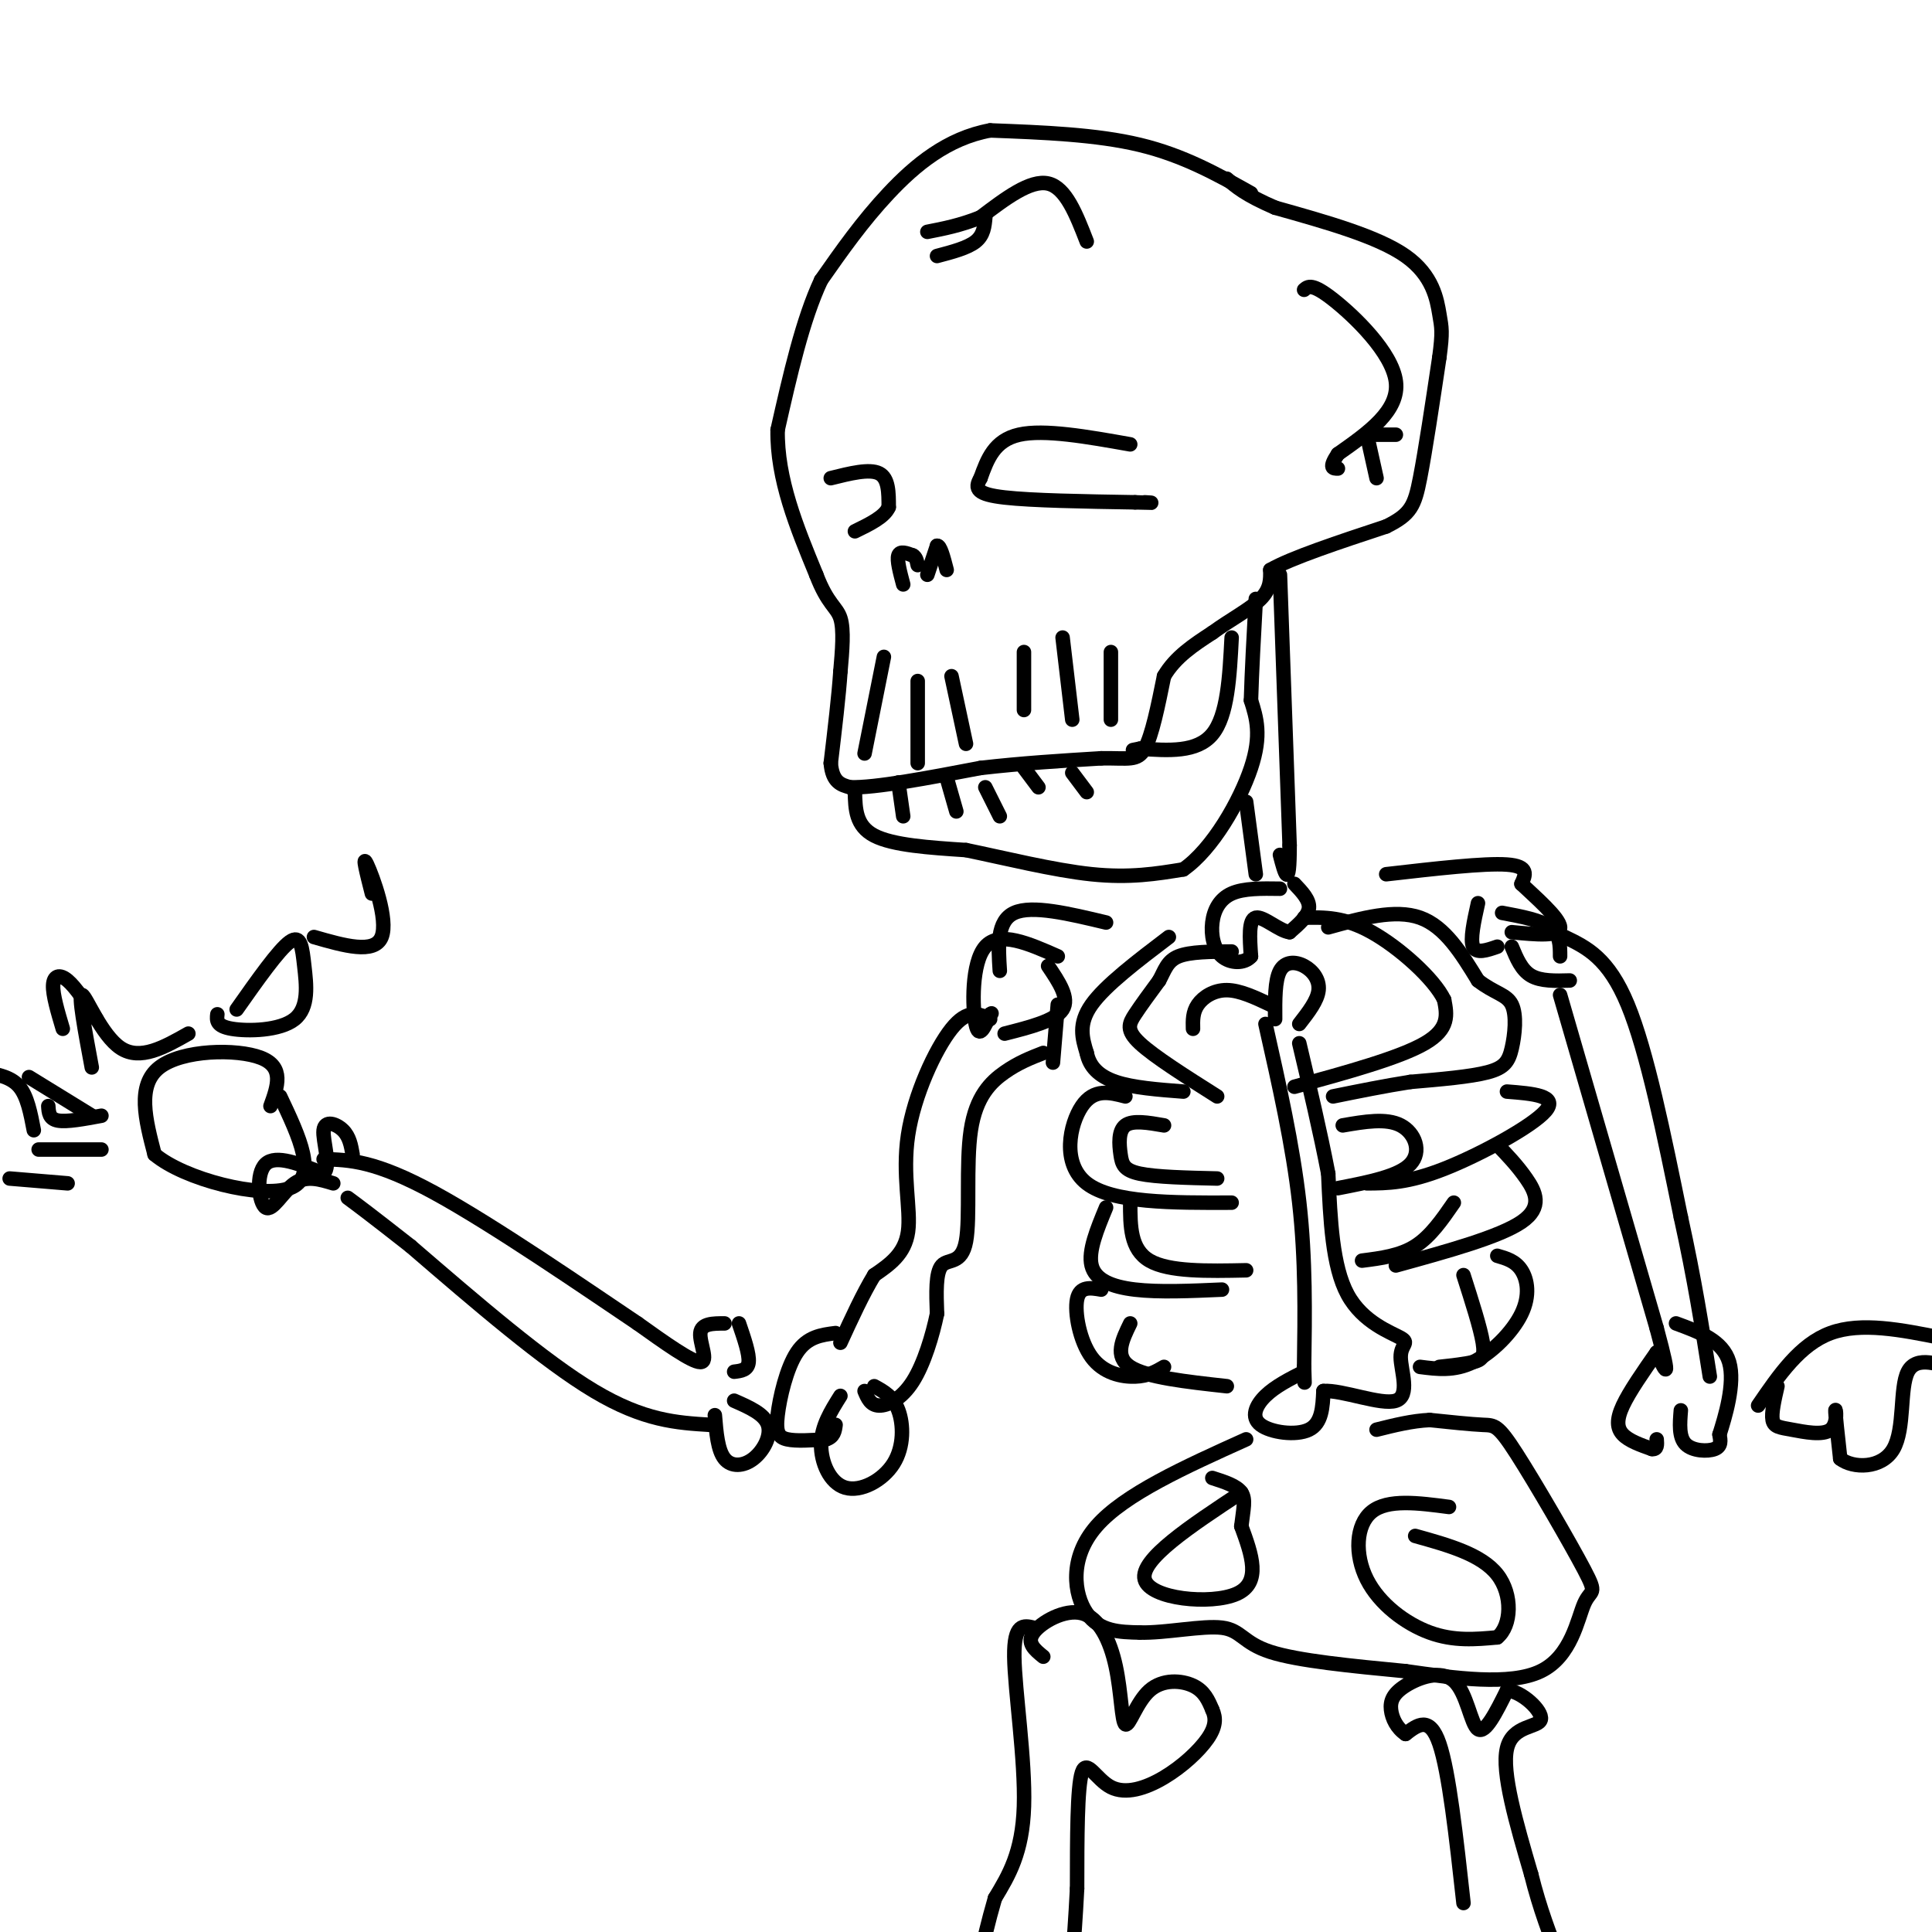 <svg viewBox='0 0 400 400' version='1.1' xmlns='http://www.w3.org/2000/svg' xmlns:xlink='http://www.w3.org/1999/xlink'><g fill='none' stroke='rgb(0,0,0)' stroke-width='3' stroke-linecap='round' stroke-linejoin='round'><path d='M259,40c-7.000,-3.917 -14.000,-7.833 -23,-10c-9.000,-2.167 -20.000,-2.583 -31,-3'/><path d='M205,27c-8.867,1.622 -15.533,7.178 -21,13c-5.467,5.822 -9.733,11.911 -14,18'/><path d='M170,58c-3.833,8.167 -6.417,19.583 -9,31'/><path d='M161,89c-0.167,10.167 3.917,20.083 8,30'/><path d='M169,119c2.356,6.178 4.244,6.622 5,9c0.756,2.378 0.378,6.689 0,11'/><path d='M174,139c-0.333,5.000 -1.167,12.000 -2,19'/><path d='M172,158c0.333,4.000 2.167,4.500 4,5'/><path d='M176,163c5.167,0.167 16.083,-1.917 27,-4'/><path d='M203,159c8.667,-1.000 16.833,-1.500 25,-2'/><path d='M228,157c5.711,-0.089 7.489,0.689 9,-2c1.511,-2.689 2.756,-8.844 4,-15'/><path d='M241,140c2.333,-4.000 6.167,-6.500 10,-9'/><path d='M251,131c3.689,-2.689 7.911,-4.911 10,-7c2.089,-2.089 2.044,-4.044 2,-6'/><path d='M263,118c4.333,-2.500 14.167,-5.750 24,-9'/><path d='M287,109c5.111,-2.511 5.889,-4.289 7,-10c1.111,-5.711 2.556,-15.356 4,-25'/><path d='M298,74c0.714,-5.310 0.500,-6.083 0,-9c-0.500,-2.917 -1.286,-7.976 -7,-12c-5.714,-4.024 -16.357,-7.012 -27,-10'/><path d='M264,43c-6.167,-2.667 -8.083,-4.333 -10,-6'/><path d='M270,60c0.822,-0.711 1.644,-1.422 6,2c4.356,3.422 12.244,10.978 13,17c0.756,6.022 -5.622,10.511 -12,15'/><path d='M277,94c-2.000,3.000 -1.000,3.000 0,3'/><path d='M283,90c0.000,0.000 2.000,9.000 2,9'/><path d='M283,90c0.000,0.000 6.000,0.000 6,0'/><path d='M225,50c-2.167,-5.583 -4.333,-11.167 -8,-12c-3.667,-0.833 -8.833,3.083 -14,7'/><path d='M203,45c-4.167,1.667 -7.583,2.333 -11,3'/><path d='M204,45c-0.167,1.833 -0.333,3.667 -2,5c-1.667,1.333 -4.833,2.167 -8,3'/><path d='M172,99c4.000,-1.000 8.000,-2.000 10,-1c2.000,1.000 2.000,4.000 2,7'/><path d='M184,105c-0.833,2.000 -3.917,3.500 -7,5'/><path d='M234,92c-8.917,-1.583 -17.833,-3.167 -23,-2c-5.167,1.167 -6.583,5.083 -8,9'/><path d='M203,99c-1.333,2.244 -0.667,3.356 5,4c5.667,0.644 16.333,0.822 27,1'/><path d='M235,104c4.833,0.167 3.417,0.083 2,0'/><path d='M187,121c-0.667,-2.500 -1.333,-5.000 -1,-6c0.333,-1.000 1.667,-0.500 3,0'/><path d='M189,115c0.667,0.333 0.833,1.167 1,2'/><path d='M192,119c0.000,0.000 2.000,-6.000 2,-6'/><path d='M194,113c0.667,-0.167 1.333,2.417 2,5'/><path d='M183,136c0.000,0.000 -4.000,20.000 -4,20'/><path d='M190,141c0.000,0.000 0.000,17.000 0,17'/><path d='M197,140c0.000,0.000 3.000,14.000 3,14'/><path d='M212,135c0.000,0.000 0.000,12.000 0,12'/><path d='M220,132c0.000,0.000 2.000,17.000 2,17'/><path d='M230,135c0.000,0.000 0.000,14.000 0,14'/><path d='M255,132c-0.417,8.083 -0.833,16.167 -4,20c-3.167,3.833 -9.083,3.417 -15,3'/><path d='M236,155c-2.500,0.500 -1.250,0.250 0,0'/><path d='M177,164c0.083,3.500 0.167,7.000 4,9c3.833,2.000 11.417,2.500 19,3'/><path d='M200,176c7.889,1.622 18.111,4.178 26,5c7.889,0.822 13.444,-0.089 19,-1'/><path d='M245,180c6.067,-4.200 11.733,-14.200 14,-21c2.267,-6.800 1.133,-10.400 0,-14'/><path d='M259,145c0.167,-5.833 0.583,-13.417 1,-21'/><path d='M186,162c0.000,0.000 1.000,7.000 1,7'/><path d='M196,161c0.000,0.000 2.000,7.000 2,7'/><path d='M204,163c0.000,0.000 3.000,6.000 3,6'/><path d='M212,159c0.000,0.000 3.000,4.000 3,4'/><path d='M222,160c0.000,0.000 3.000,4.000 3,4'/><path d='M265,119c0.000,0.000 2.000,56.000 2,56'/><path d='M267,175c0.000,9.667 -1.000,5.833 -2,2'/><path d='M258,166c0.000,0.000 2.000,15.000 2,15'/><path d='M268,183c1.583,1.667 3.167,3.333 3,5c-0.167,1.667 -2.083,3.333 -4,5'/><path d='M267,193c-2.133,-0.244 -5.467,-3.356 -7,-3c-1.533,0.356 -1.267,4.178 -1,8'/><path d='M259,198c-1.360,1.569 -4.262,1.493 -6,0c-1.738,-1.493 -2.314,-4.402 -2,-7c0.314,-2.598 1.518,-4.885 4,-6c2.482,-1.115 6.241,-1.057 10,-1'/><path d='M275,192c6.917,-1.917 13.833,-3.833 19,-2c5.167,1.833 8.583,7.417 12,13'/><path d='M306,203c3.413,2.671 5.946,2.850 7,5c1.054,2.150 0.630,6.271 0,9c-0.630,2.729 -1.466,4.065 -5,5c-3.534,0.935 -9.767,1.467 -16,2'/><path d='M292,224c-5.333,0.833 -10.667,1.917 -16,3'/><path d='M268,225c10.917,-3.000 21.833,-6.000 27,-9c5.167,-3.000 4.583,-6.000 4,-9'/><path d='M299,207c-2.089,-4.378 -9.311,-10.822 -15,-14c-5.689,-3.178 -9.844,-3.089 -14,-3'/><path d='M242,194c-6.583,5.000 -13.167,10.000 -16,14c-2.833,4.000 -1.917,7.000 -1,10'/><path d='M225,218c0.556,2.800 2.444,4.800 6,6c3.556,1.200 8.778,1.600 14,2'/><path d='M252,227c-6.533,-4.133 -13.067,-8.267 -16,-11c-2.933,-2.733 -2.267,-4.067 -1,-6c1.267,-1.933 3.133,-4.467 5,-7'/><path d='M240,203c1.178,-2.156 1.622,-4.044 4,-5c2.378,-0.956 6.689,-0.978 11,-1'/><path d='M287,181c10.167,-1.167 20.333,-2.333 25,-2c4.667,0.333 3.833,2.167 3,4'/><path d='M315,183c2.689,2.578 7.911,7.022 8,9c0.089,1.978 -4.956,1.489 -10,1'/><path d='M306,187c-0.833,3.750 -1.667,7.500 -1,9c0.667,1.500 2.833,0.750 5,0'/><path d='M311,189c4.000,0.750 8.000,1.500 10,3c2.000,1.500 2.000,3.750 2,6'/><path d='M313,196c1.000,2.417 2.000,4.833 4,6c2.000,1.167 5.000,1.083 8,1'/><path d='M324,194c4.500,2.167 9.000,4.333 13,14c4.000,9.667 7.500,26.833 11,44'/><path d='M348,252c2.833,12.833 4.417,22.917 6,33'/><path d='M323,206c0.000,0.000 20.000,69.000 20,69'/><path d='M343,275c3.333,12.333 1.667,8.667 0,5'/><path d='M343,280c-2.822,4.044 -5.644,8.089 -7,11c-1.356,2.911 -1.244,4.689 0,6c1.244,1.311 3.622,2.156 6,3'/><path d='M342,300c1.167,0.167 1.083,-0.917 1,-2'/><path d='M348,292c-0.222,2.778 -0.444,5.556 1,7c1.444,1.444 4.556,1.556 6,1c1.444,-0.556 1.222,-1.778 1,-3'/><path d='M356,297c1.089,-3.444 3.311,-10.556 2,-15c-1.311,-4.444 -6.156,-6.222 -11,-8'/><path d='M229,191c-7.667,-1.833 -15.333,-3.667 -19,-2c-3.667,1.667 -3.333,6.833 -3,12'/><path d='M219,198c-6.044,-2.667 -12.089,-5.333 -15,-2c-2.911,3.333 -2.689,12.667 -2,16c0.689,3.333 1.844,0.667 3,-2'/><path d='M205,210c0.500,-0.333 0.250,-0.167 0,0'/><path d='M217,200c2.250,3.333 4.500,6.667 3,9c-1.500,2.333 -6.750,3.667 -12,5'/><path d='M219,208c0.000,0.000 -1.000,12.000 -1,12'/><path d='M205,211c-2.321,-1.101 -4.643,-2.202 -8,2c-3.357,4.202 -7.750,13.708 -9,22c-1.250,8.292 0.643,15.369 0,20c-0.643,4.631 -3.821,6.815 -7,9'/><path d='M181,264c-2.333,3.833 -4.667,8.917 -7,14'/><path d='M216,218c-2.581,1.005 -5.161,2.010 -8,4c-2.839,1.990 -5.936,4.967 -7,12c-1.064,7.033 -0.094,18.124 -1,23c-0.906,4.876 -3.687,3.536 -5,5c-1.313,1.464 -1.156,5.732 -1,10'/><path d='M194,272c-0.905,4.381 -2.667,10.333 -5,14c-2.333,3.667 -5.238,5.048 -7,5c-1.762,-0.048 -2.381,-1.524 -3,-3'/><path d='M181,287c1.970,1.075 3.939,2.150 5,5c1.061,2.850 1.212,7.475 -1,11c-2.212,3.525 -6.788,5.949 -10,5c-3.212,-0.949 -5.061,-5.271 -5,-9c0.061,-3.729 2.030,-6.864 4,-10'/><path d='M173,276c-2.917,0.369 -5.833,0.738 -8,4c-2.167,3.262 -3.583,9.417 -4,13c-0.417,3.583 0.167,4.595 2,5c1.833,0.405 4.917,0.202 8,0'/><path d='M171,298c1.667,-0.500 1.833,-1.750 2,-3'/><path d='M153,274c1.083,3.167 2.167,6.333 2,8c-0.167,1.667 -1.583,1.833 -3,2'/><path d='M152,290c3.131,1.375 6.262,2.750 7,5c0.738,2.250 -0.917,5.375 -3,7c-2.083,1.625 -4.595,1.750 -6,0c-1.405,-1.750 -1.702,-5.375 -2,-9'/><path d='M150,274c-2.400,0.000 -4.800,0.000 -5,2c-0.200,2.000 1.800,6.000 0,6c-1.800,0.000 -7.400,-4.000 -13,-8'/><path d='M132,274c-10.333,-6.933 -29.667,-20.267 -42,-27c-12.333,-6.733 -17.667,-6.867 -23,-7'/><path d='M147,295c-6.833,-0.417 -13.667,-0.833 -24,-7c-10.333,-6.167 -24.167,-18.083 -38,-30'/><path d='M85,258c-8.500,-6.667 -10.750,-8.333 -13,-10'/><path d='M69,245c-2.774,-0.845 -5.548,-1.690 -8,0c-2.452,1.690 -4.583,5.917 -6,5c-1.417,-0.917 -2.119,-6.976 0,-9c2.119,-2.024 7.060,-0.012 12,2'/><path d='M67,243c1.643,-1.667 -0.250,-6.833 0,-9c0.250,-2.167 2.643,-1.333 4,0c1.357,1.333 1.679,3.167 2,5'/><path d='M56,229c1.467,-4.044 2.933,-8.089 -2,-10c-4.933,-1.911 -16.267,-1.689 -21,2c-4.733,3.689 -2.867,10.844 -1,18'/><path d='M32,239c6.156,5.200 22.044,9.200 28,7c5.956,-2.200 1.978,-10.600 -2,-19'/><path d='M49,209c4.348,-6.171 8.695,-12.341 11,-14c2.305,-1.659 2.566,1.195 3,5c0.434,3.805 1.040,8.563 -2,11c-3.040,2.437 -9.726,2.553 -13,2c-3.274,-0.553 -3.137,-1.777 -3,-3'/><path d='M77,185c-1.067,-4.200 -2.133,-8.400 -1,-6c1.133,2.400 4.467,11.400 3,15c-1.467,3.600 -7.733,1.800 -14,0'/><path d='M39,214c-4.978,2.822 -9.956,5.644 -14,3c-4.044,-2.644 -7.156,-10.756 -8,-11c-0.844,-0.244 0.578,7.378 2,15'/><path d='M20,211c-2.156,-3.289 -4.311,-6.578 -6,-8c-1.689,-1.422 -2.911,-0.978 -3,1c-0.089,1.978 0.956,5.489 2,9'/><path d='M7,234c-0.667,-3.500 -1.333,-7.000 -3,-9c-1.667,-2.000 -4.333,-2.500 -7,-3'/><path d='M6,223c0.000,0.000 13.000,8.000 13,8'/><path d='M21,231c-3.583,0.667 -7.167,1.333 -9,1c-1.833,-0.333 -1.917,-1.667 -2,-3'/><path d='M21,238c0.000,0.000 -13.000,0.000 -13,0'/><path d='M2,244c0.000,0.000 12.000,1.000 12,1'/><path d='M263,208c-3.156,-1.489 -6.311,-2.978 -9,-3c-2.689,-0.022 -4.911,1.422 -6,3c-1.089,1.578 -1.044,3.289 -1,5'/><path d='M233,227c-3.244,-0.844 -6.489,-1.689 -9,2c-2.511,3.689 -4.289,11.911 1,16c5.289,4.089 17.644,4.044 30,4'/><path d='M241,233c-3.244,-0.565 -6.488,-1.131 -8,0c-1.512,1.131 -1.292,3.958 -1,6c0.292,2.042 0.655,3.298 4,4c3.345,0.702 9.673,0.851 16,1'/><path d='M278,233c4.511,-0.778 9.022,-1.556 12,0c2.978,1.556 4.422,5.444 2,8c-2.422,2.556 -8.711,3.778 -15,5'/><path d='M283,245c4.244,-0.022 8.489,-0.044 16,-3c7.511,-2.956 18.289,-8.844 21,-12c2.711,-3.156 -2.644,-3.578 -8,-4'/><path d='M229,250c-1.867,4.511 -3.733,9.022 -3,12c0.733,2.978 4.067,4.422 9,5c4.933,0.578 11.467,0.289 18,0'/><path d='M234,249c0.000,4.833 0.000,9.667 4,12c4.000,2.333 12.000,2.167 20,2'/><path d='M301,249c-2.417,3.500 -4.833,7.000 -8,9c-3.167,2.000 -7.083,2.500 -11,3'/><path d='M310,237c2.067,2.156 4.133,4.311 6,7c1.867,2.689 3.533,5.911 -1,9c-4.533,3.089 -15.267,6.044 -26,9'/><path d='M228,267c-2.220,-0.381 -4.440,-0.762 -5,2c-0.560,2.762 0.542,8.667 3,12c2.458,3.333 6.274,4.095 9,4c2.726,-0.095 4.363,-1.048 6,-2'/><path d='M234,274c-1.667,3.417 -3.333,6.833 0,9c3.333,2.167 11.667,3.083 20,4'/><path d='M303,264c1.756,5.489 3.511,10.978 4,14c0.489,3.022 -0.289,3.578 -2,4c-1.711,0.422 -4.356,0.711 -7,1'/><path d='M310,260c1.881,0.542 3.762,1.083 5,3c1.238,1.917 1.833,5.208 0,9c-1.833,3.792 -6.095,8.083 -10,10c-3.905,1.917 -7.452,1.458 -11,1'/><path d='M262,212c2.833,12.583 5.667,25.167 7,37c1.333,11.833 1.167,22.917 1,34'/><path d='M270,283c0.167,5.667 0.083,2.833 0,0'/><path d='M270,284c-2.988,1.512 -5.976,3.024 -8,5c-2.024,1.976 -3.083,4.417 -1,6c2.083,1.583 7.310,2.310 10,1c2.690,-1.310 2.845,-4.655 3,-8'/><path d='M274,288c3.844,-0.286 11.956,2.998 15,2c3.044,-0.998 1.022,-6.278 1,-9c-0.022,-2.722 1.956,-2.887 0,-4c-1.956,-1.113 -7.844,-3.175 -11,-9c-3.156,-5.825 -3.578,-15.412 -4,-25'/><path d='M275,243c-1.667,-8.667 -3.833,-17.833 -6,-27'/><path d='M269,212c1.887,-2.423 3.774,-4.845 4,-7c0.226,-2.155 -1.208,-4.042 -3,-5c-1.792,-0.958 -3.940,-0.988 -5,1c-1.060,1.988 -1.030,5.994 -1,10'/><path d='M258,298c-12.622,5.689 -25.244,11.378 -31,18c-5.756,6.622 -4.644,14.178 -2,18c2.644,3.822 6.822,3.911 11,4'/><path d='M236,338c5.286,0.143 13.000,-1.500 17,-1c4.000,0.500 4.286,3.143 10,5c5.714,1.857 16.857,2.929 28,4'/><path d='M291,346c10.183,1.452 21.640,3.083 28,0c6.360,-3.083 7.624,-10.881 9,-14c1.376,-3.119 2.864,-1.558 0,-7c-2.864,-5.442 -10.079,-17.888 -14,-24c-3.921,-6.112 -4.549,-5.889 -7,-6c-2.451,-0.111 -6.726,-0.555 -11,-1'/><path d='M296,294c-3.667,0.167 -7.333,1.083 -11,2'/><path d='M257,309c-10.533,6.956 -21.067,13.911 -20,18c1.067,4.089 13.733,5.311 19,3c5.267,-2.311 3.133,-8.156 1,-14'/><path d='M257,316c0.422,-3.600 0.978,-5.600 0,-7c-0.978,-1.400 -3.489,-2.200 -6,-3'/><path d='M300,312c-6.345,-0.839 -12.690,-1.679 -16,1c-3.310,2.679 -3.583,8.875 -1,14c2.583,5.125 8.024,9.179 13,11c4.976,1.821 9.488,1.411 14,1'/><path d='M310,339c2.933,-2.378 3.267,-8.822 0,-13c-3.267,-4.178 -10.133,-6.089 -17,-8'/><path d='M364,291c4.333,-6.333 8.667,-12.667 15,-15c6.333,-2.333 14.667,-0.667 23,1'/><path d='M368,287c-0.640,2.780 -1.279,5.560 -1,7c0.279,1.440 1.477,1.541 4,2c2.523,0.459 6.372,1.278 8,0c1.628,-1.278 1.037,-4.651 1,-4c-0.037,0.651 0.482,5.325 1,10'/><path d='M381,302c2.595,2.048 8.583,2.167 11,-2c2.417,-4.167 1.262,-12.619 3,-16c1.738,-3.381 6.369,-1.690 11,0'/><path d='M216,343c-1.775,-1.438 -3.551,-2.876 -2,-5c1.551,-2.124 6.428,-4.933 10,-4c3.572,0.933 5.838,5.609 7,11c1.162,5.391 1.219,11.497 2,12c0.781,0.503 2.287,-4.595 5,-7c2.713,-2.405 6.632,-2.116 9,-1c2.368,1.116 3.184,3.058 4,5'/><path d='M251,354c0.785,1.713 0.746,3.495 -1,6c-1.746,2.505 -5.200,5.733 -9,8c-3.800,2.267 -7.946,3.572 -11,2c-3.054,-1.572 -5.015,-6.021 -6,-3c-0.985,3.021 -0.992,13.510 -1,24'/><path d='M223,391c-0.333,6.500 -0.667,10.750 -1,15'/><path d='M214,337c-2.044,-0.489 -4.089,-0.978 -4,6c0.089,6.978 2.311,21.422 2,31c-0.311,9.578 -3.156,14.289 -6,19'/><path d='M206,393c-1.500,5.167 -2.250,8.583 -3,12'/><path d='M303,394c-1.500,-13.583 -3.000,-27.167 -5,-33c-2.000,-5.833 -4.500,-3.917 -7,-2'/><path d='M291,359c-1.798,-1.204 -2.794,-3.215 -3,-5c-0.206,-1.785 0.378,-3.344 3,-5c2.622,-1.656 7.283,-3.407 10,-1c2.717,2.407 3.491,8.974 5,10c1.509,1.026 3.755,-3.487 6,-8'/><path d='M312,350c2.988,0.071 7.458,4.250 7,6c-0.458,1.750 -5.845,1.071 -7,6c-1.155,4.929 1.923,15.464 5,26'/><path d='M317,388c1.833,7.333 3.917,12.667 6,18'/></g>
</svg>